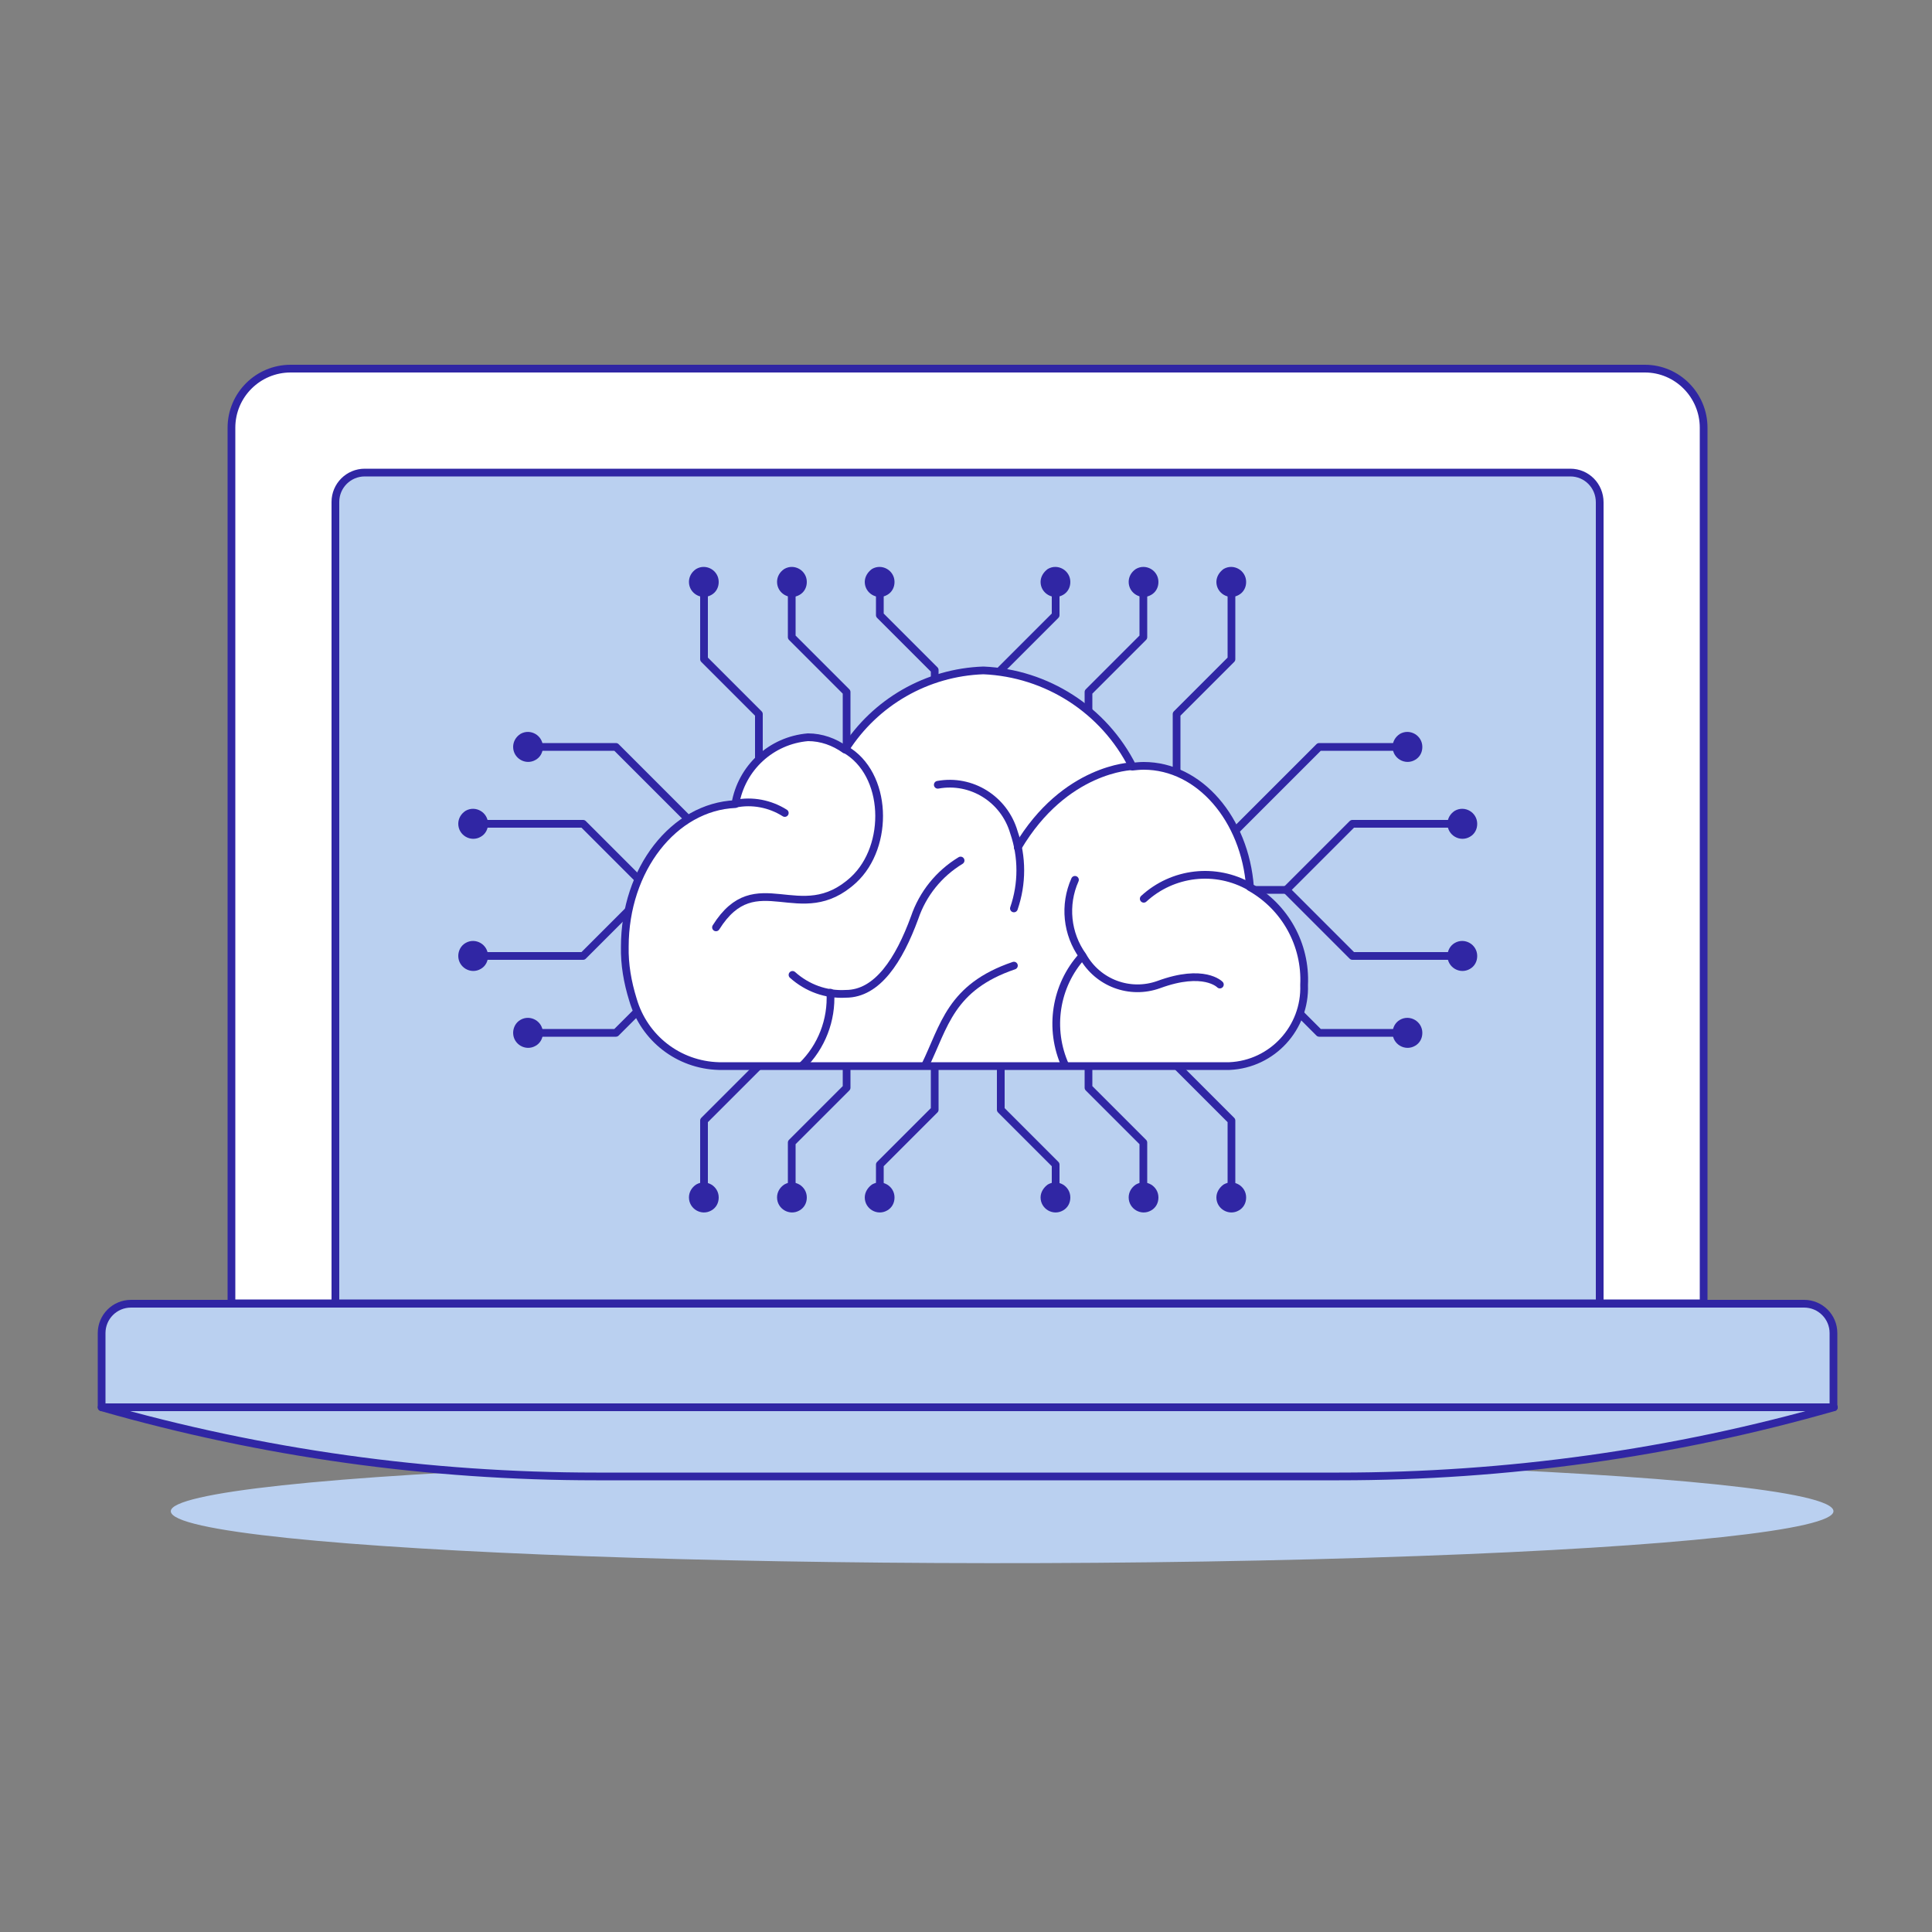 <?xml version="1.0" encoding="utf-8"?>
<svg xmlns="http://www.w3.org/2000/svg" xmlns:xlink="http://www.w3.org/1999/xlink" version="1.1" id="Ai-Circuit-1-2--Streamline-Ux.svg" x="0px" y="0px" viewBox="0 0 500 500" style="enable-background:new 0 0 500 500;">
<rect x="0" y="0" width="500" height="500" fill="#808080" stroke="none"/>
<style type="text/css">
	.st0{fill:#FFFFFF;stroke:#3026A4;stroke-width:2;stroke-linecap:round;stroke-linejoin:round;}
	.st1{fill:#BAD0F0;}
	.st2{fill:none;stroke:#3026A4;stroke-width:2;stroke-linecap:round;stroke-linejoin:round;}
	.st3{fill:#BAD0F0;stroke:#3026A4;stroke-width:2;stroke-linecap:round;stroke-linejoin:round;}
	.st4{fill:#3026A4;stroke:#3026A4;stroke-width:2;stroke-linecap:round;stroke-linejoin:round;}
	.st5{fill:#FFFFFF;stroke:#3026A4;stroke-width:2;stroke-linejoin:round;}
</style>
<path class="st0" d="M425.7,95.4H75.2c-8.4,0-15.3,6.8-15.3,15.3v226.6h381V110.7C440.9,102.3,434.1,95.4,425.7,95.4z"/>
<path class="st1" d="M406.4,122.3h-312c-4.2,0-7.6,3.4-7.6,7.6v207.4H414V130C414,125.7,410.6,122.3,406.4,122.3z"/>
<path class="st2" d="M406.4,122.3h-312c-4.2,0-7.6,3.4-7.6,7.6v207.4H414V130C414,125.7,410.6,122.3,406.4,122.3z"/>
<path class="st1" d="M44.2,391.1c0,10.4,179.3,16.8,322.7,11.6c66.6-2.4,107.6-6.8,107.6-11.6c0-10.4-179.3-16.8-322.7-11.6&#xA;	C85.2,381.9,44.2,386.3,44.2,391.1z"/>
<path class="st3" d="M474.6,364.2H26.3V345c0-4.2,3.4-7.6,7.6-7.6h433c4.2,0,7.6,3.4,7.6,7.6V364.2z"/>
<path class="st3" d="M474.6,364.2c-41.6,11.9-84.7,17.9-128,17.9H154.3c-43.3,0-86.4-6-128-17.9H474.6z"/>
<path class="st2" d="M241.9,187.6v-14.2l-14.2-14.2v-5.7"/>
<path class="st4" d="M224.8,150.6c0,2.2,2.4,3.6,4.3,2.5c0.9-0.5,1.4-1.4,1.4-2.5c0-2.2-2.4-3.6-4.3-2.5&#xA;	C225.4,148.7,224.8,149.6,224.8,150.6z"/>
<path class="st2" d="M219.1,201.9v-22.8l-14.2-14.2v-11.4"/>
<path class="st4" d="M202.1,150.6c0,2.2,2.4,3.6,4.3,2.5c0.9-0.5,1.4-1.4,1.4-2.5c0-2.2-2.4-3.6-4.3-2.5&#xA;	C202.6,148.7,202.1,149.6,202.1,150.6z"/>
<path class="st2" d="M196.4,201.9v-17.1l-14.2-14.2v-17.1"/>
<path class="st4" d="M179.3,150.6c0,2.2,2.4,3.6,4.3,2.5c0.9-0.5,1.4-1.4,1.4-2.5c0-2.2-2.4-3.6-4.3-2.5&#xA;	C179.8,148.7,179.3,149.6,179.3,150.6z"/>
<path class="st2" d="M241.9,273v14.2l-14.2,14.2v5.7"/>
<path class="st4" d="M224.8,309.9c0,2.2,2.4,3.6,4.3,2.5c0.9-0.5,1.4-1.4,1.4-2.5c0-2.2-2.4-3.6-4.3-2.5&#xA;	C225.4,308,224.8,308.9,224.8,309.9z"/>
<path class="st2" d="M219.1,258.7v22.8l-14.2,14.2v11.4"/>
<path class="st4" d="M202.1,309.9c0,2.2,2.4,3.6,4.3,2.5c0.9-0.5,1.4-1.4,1.4-2.5c0-2.2-2.4-3.6-4.3-2.5&#xA;	C202.6,308,202.1,308.9,202.1,309.9z"/>
<path class="st2" d="M196.4,258.7v17.1L182.2,290v17.1"/>
<path class="st4" d="M179.3,309.9c0,2.2,2.4,3.6,4.3,2.5c0.9-0.5,1.4-1.4,1.4-2.5c0-2.2-2.4-3.6-4.3-2.5&#xA;	C179.8,308,179.3,308.9,179.3,309.9z"/>
<path class="st2" d="M186.4,220.3l-27-27h-19.9"/>
<path class="st4" d="M133.8,193.3c0,2.2,2.4,3.6,4.3,2.5c0.9-0.5,1.4-1.4,1.4-2.5c0-2.2-2.4-3.6-4.3-2.5&#xA;	C134.3,191.4,133.8,192.3,133.8,193.3z"/>
<path class="st2" d="M125.3,213.2h25.6l19.9,19.9"/>
<path class="st4" d="M119.6,213.2c0,2.2,2.4,3.6,4.3,2.5c0.9-0.5,1.4-1.4,1.4-2.5c0-2.2-2.4-3.6-4.3-2.5&#xA;	C120.1,211.3,119.6,212.2,119.6,213.2z"/>
<path class="st2" d="M186.4,240.3l-27,27h-19.9"/>
<path class="st4" d="M133.8,267.3c0,2.2,2.4,3.6,4.3,2.5c0.9-0.5,1.4-1.4,1.4-2.5c0-2.2-2.4-3.6-4.3-2.5&#xA;	C134.3,265.3,133.8,266.3,133.8,267.3z"/>
<path class="st2" d="M125.3,247.4h25.6l19.9-19.9"/>
<path class="st4" d="M119.6,247.4c0,2.2,2.4,3.6,4.3,2.5c0.9-0.5,1.4-1.4,1.4-2.5c0-2.2-2.4-3.6-4.3-2.5&#xA;	C120.1,245.4,119.6,246.4,119.6,247.4z"/>
<path class="st2" d="M259,187.6v-14.2l14.2-14.2v-5.7"/>
<path class="st4" d="M270.3,150.6c0,2.2,2.4,3.6,4.3,2.5c0.9-0.5,1.4-1.4,1.4-2.5c0-2.2-2.4-3.6-4.3-2.5&#xA;	C270.9,148.7,270.3,149.6,270.3,150.6z"/>
<path class="st2" d="M281.7,201.9v-22.8l14.2-14.2v-11.4"/>
<path class="st4" d="M293.1,150.6c0,2.2,2.4,3.6,4.3,2.5c0.9-0.5,1.4-1.4,1.4-2.5c0-2.2-2.4-3.6-4.3-2.5&#xA;	C293.6,148.7,293.1,149.6,293.1,150.6z"/>
<path class="st2" d="M304.5,201.9v-17.1l14.2-14.2v-17.1"/>
<path class="st4" d="M315.8,150.6c0,2.2,2.4,3.6,4.3,2.5c0.9-0.5,1.4-1.4,1.4-2.5c0-2.2-2.4-3.6-4.3-2.5&#xA;	C316.4,148.7,315.8,149.6,315.8,150.6z"/>
<path class="st2" d="M259,273v14.2l14.2,14.2v5.7"/>
<path class="st4" d="M270.3,309.9c0,2.2,2.4,3.6,4.3,2.5c0.9-0.5,1.4-1.4,1.4-2.5c0-2.2-2.4-3.6-4.3-2.5&#xA;	C270.9,308,270.3,308.9,270.3,309.9z"/>
<path class="st2" d="M281.7,258.7v22.8l14.2,14.2v11.4"/>
<path class="st4" d="M293.1,309.9c0,2.2,2.4,3.6,4.3,2.5c0.9-0.5,1.4-1.4,1.4-2.5c0-2.2-2.4-3.6-4.3-2.5&#xA;	C293.6,308,293.1,308.9,293.1,309.9z"/>
<path class="st2" d="M304.5,258.7v17.1l14.2,14.2v17.1"/>
<path class="st4" d="M315.8,309.9c0,2.2,2.4,3.6,4.3,2.5c0.9-0.5,1.4-1.4,1.4-2.5c0-2.2-2.4-3.6-4.3-2.5&#xA;	C316.4,308,315.8,308.9,315.8,309.9z"/>
<path class="st2" d="M314.4,220.3l27-27h19.9"/>
<path class="st4" d="M361.4,193.3c0,2.2,2.4,3.6,4.3,2.5c0.9-0.5,1.4-1.4,1.4-2.5c0-2.2-2.4-3.6-4.3-2.5&#xA;	C361.9,191.4,361.4,192.3,361.4,193.3z"/>
<path class="st2" d="M375.6,213.2H350l-17.1,17.1"/>
<path class="st4" d="M375.6,213.2c0,2.2,2.4,3.6,4.3,2.5c0.9-0.5,1.4-1.4,1.4-2.5c0-2.2-2.4-3.6-4.3-2.5&#xA;	C376.1,211.3,375.6,212.2,375.6,213.2z"/>
<path class="st2" d="M314.4,240.3l27,27h19.9"/>
<path class="st4" d="M361.4,267.3c0,2.2,2.4,3.6,4.3,2.5c0.9-0.5,1.4-1.4,1.4-2.5c0-2.2-2.4-3.6-4.3-2.5&#xA;	C361.9,265.3,361.4,266.3,361.4,267.3z"/>
<path class="st2" d="M375.6,247.4H350l-17.1-17.1"/>
<path class="st4" d="M375.6,247.4c0,2.2,2.4,3.6,4.3,2.5c0.9-0.5,1.4-1.4,1.4-2.5c0-2.2-2.4-3.6-4.3-2.5&#xA;	C376.1,245.4,375.6,246.4,375.6,247.4z"/>
<path class="st2" d="M332.9,230.3h-18.4"/>
<path class="st5" d="M163.8,258.7c2.9,10,11.8,16.9,22.2,17.2h132.2c11.1-0.5,19.7-9.9,19.3-21c0.5-10.4-4.9-20.2-14-25.3&#xA;	c-1.3-17.6-13.1-31.4-27.5-31.4c-1,0-1.9,0.1-2.9,0.2c-7.4-14.7-22.2-24.2-38.6-24.9c-14.6,0.5-28,8.2-35.8,20.5&#xA;	c-2.8-2-6.1-3.2-9.6-3.2c-9.5,0.8-17.2,7.9-18.8,17.3c-15.9,0.7-28.6,16.9-28.6,36.9C161.6,249.6,162.4,254.2,163.8,258.7z"/>
<path class="st2" d="M239.4,275.8c5-10.2,6.5-20.3,23-25.9"/>
<path class="st2" d="M207.6,275.8c5-4.9,7.7-11.8,7.3-18.9"/>
<path class="st2" d="M205.1,252.3c3.8,3.4,8.7,5.2,13.8,4.9c8.2,0,13.8-8.8,17.8-19.7c2.1-6.2,6.3-11.4,11.9-14.8"/>
<path class="st2" d="M293,198.3c0,0-17.4,0.4-29.6,21"/>
<path class="st2" d="M275.7,275.8c-4.3-9.5-2.6-20.7,4.4-28.4"/>
<path class="st2" d="M323.5,229.5c-8.9-5.1-20-3.8-27.5,3.1"/>
<path class="st2" d="M278.2,227.7c-2.9,6.5-2.1,14,2,19.7c3.9,7,12.2,10.1,19.7,7.4c11.7-4.3,15.8,0,15.8,0"/>
<path class="st2" d="M190.3,208c4.4-0.9,9,0,12.8,2.4"/>
<path class="st2" d="M218.7,193.9c11.1,6.3,11.6,25.1,2.2,33.8c-13.8,12.7-25.2-4.3-35.6,12.3"/>
<path class="st2" d="M262.4,235.1c2.2-6.4,2.2-13.3,0-19.7c-2.5-8.6-11-13.9-19.7-12.3"/>
</svg>